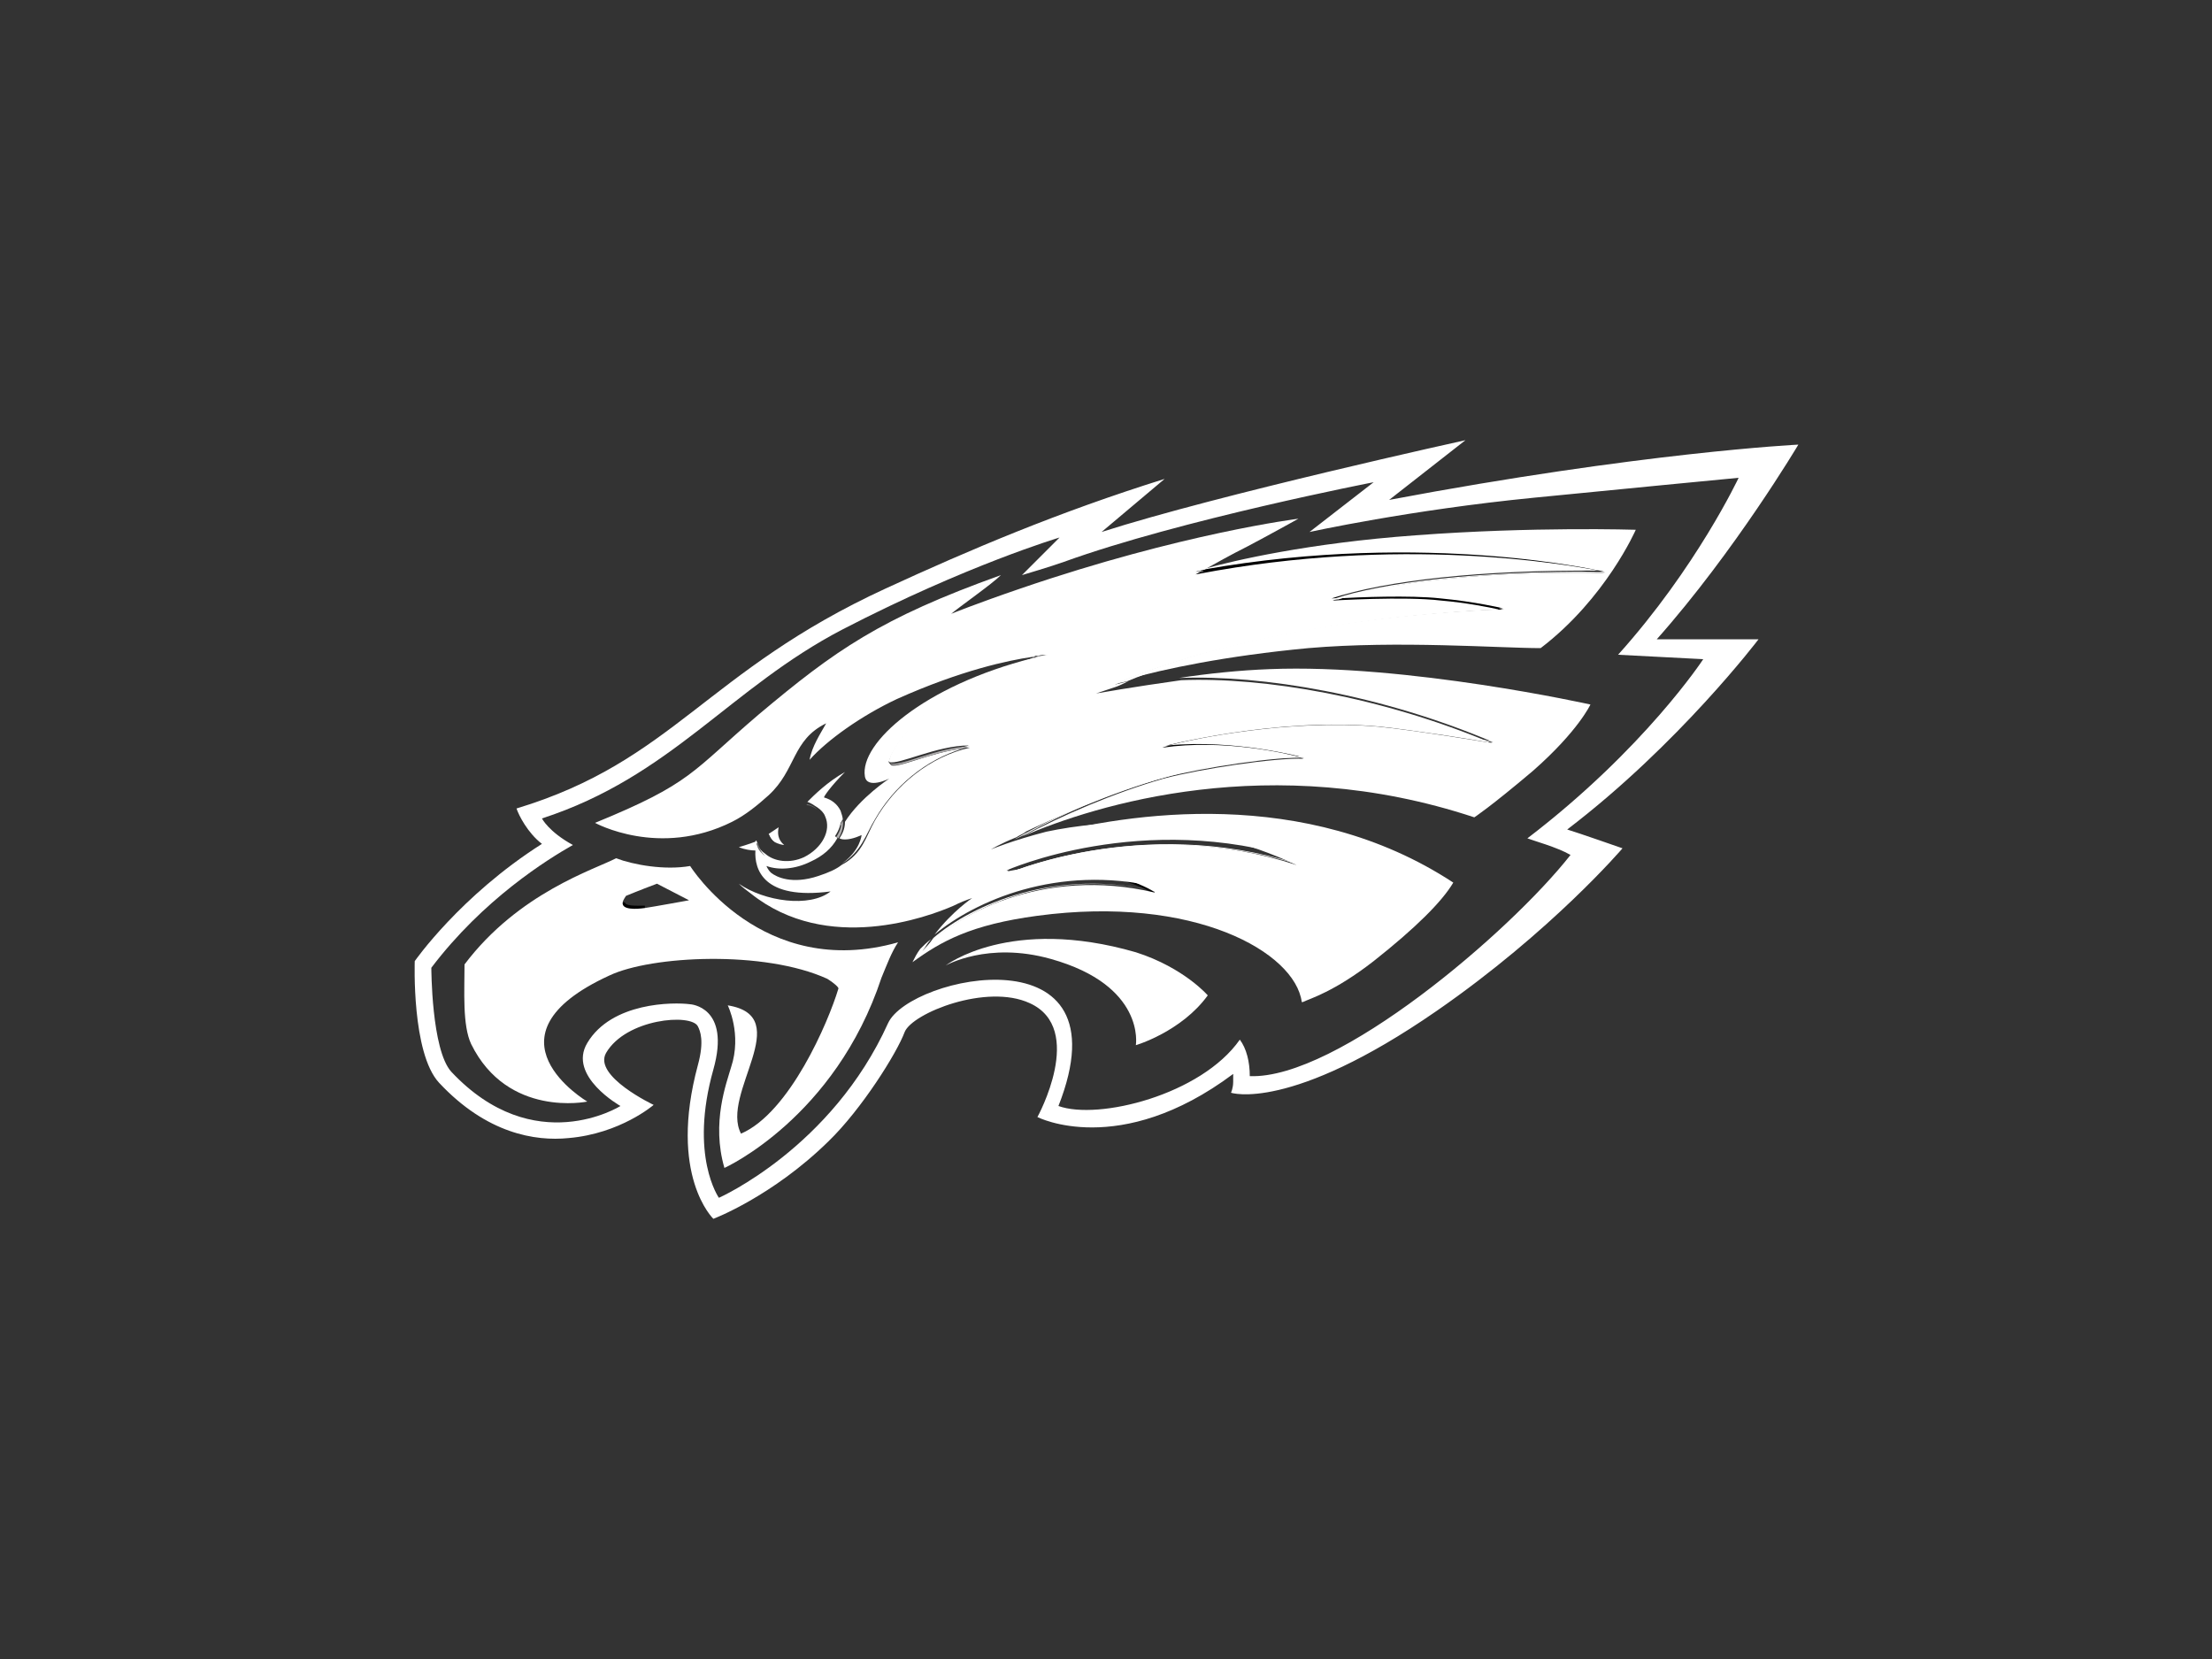 <svg xmlns="http://www.w3.org/2000/svg" xmlns:xlink="http://www.w3.org/1999/xlink" id="Layer_1" x="0px" y="0px" viewBox="0 0 200 150" style="enable-background:new 0 0 200 150;" xml:space="preserve"><rect x="0" y="0" width="200" height="150" fill="#333333" stroke="none"/><style type="text/css">	.st0{fill:#FFFFFF;}	.st1{fill:#FFFFFF;stroke:#010101;stroke-width:0.428;}	.st2{fill:#010101;stroke:#010101;stroke-width:0.428;}	.st3{fill:#AFADAE;}	.st4{fill:#6B6C6C;}</style><g>	<path class="st0" d="M162.6,40.2c0,0-14.2,0.7-37,5l6.9-5.4c0,0-22.3,4.9-32.9,8.3l5.7-4.8c-9.6,3-17.6,6.4-25.2,9.9  c-16.3,7.5-19.2,15.6-33.4,19.9c0.2,0.6,1,2.2,2.3,3.2C41.6,81,37.5,86.9,37.5,86.9s-0.3,8.3,2.2,11c4.3,4.6,8.7,5.3,11.7,5  c4.7-0.4,7.7-3,7.7-3s-5.5-2.6-4.3-4.7c1.8-3.1,7.7-3.6,8.3-2.4c0.2,0.4,0.6,1.3,0,3.5c-2.7,10,1.4,13.9,1.4,13.9s5.3-2,10.4-7  c3-2.9,6.2-8,6.9-9.9c0.7-1.7,7.4-4.4,11.3-2.6c5.1,2.3,0.7,10.3,0.7,10.3s7.4,3.8,17.7-3.9c0,0,0,0.4,0,0.7c0,0.6-0.2,1-0.2,1  s5.3,1.8,18.6-7.4c10.4-7.2,16.8-14.7,16.8-14.7s-4-1.4-5-1.7c10.1-7.7,17.3-17.2,17.3-17.2s-6.2,0-9.2,0  C156.9,49.8,162.6,40.2,162.6,40.2z M154,59.6c0,0-5.3,8.1-15.9,16.2c0.5,0.2,2.7,0.8,3.9,1.5c-5.5,7-21.1,20.3-29,20  c0-1.3-0.3-2.5-0.9-3.3c-3.5,5-12.8,7.3-16.4,6c6.3-16-13.4-11.8-15.4-7.5C75.2,103.8,65,108.3,65,108.3s-2.7-3.8-0.5-11.6  c1.6-5.7-2.1-5.9-2.1-5.9c-1.5-0.2-7.1-0.2-9.3,3.5c-1.8,3,3,5.7,3,5.7s-7.8,4.9-15.3-3.1c-1.8-2-1.8-9.4-1.8-9.4  c4.7-6.2,10.5-9.8,12.8-11.1c-2.2-1.2-2.8-2.4-2.8-2.4c11.7-3.8,17-11.8,27.2-17.1c11.2-5.8,19.6-8.3,19.6-8.3L92.4,52  c0,0,2.7-0.8,3.8-1.2c10.5-3.8,28-7.2,28-7.2l-5.8,4.5c0,0,9.1-2,20.3-3.1c6-0.6,18.5-1.8,18.5-1.8s-3.8,8.1-10.9,16  C150,59.4,154,59.6,154,59.6z"></path>	<path class="st1" d="M130.1,54.1c-2.6-0.3-7.5-0.1-9.2,0c-0.2,0.1-0.4,0.1-0.5,0.2c0,0,6.5-0.4,9.8,0c2.3,0.3,4.3,0.6,5.2,0.8  c0.1,0,0.3,0,0.4,0C135.8,55.1,133.3,54.5,130.1,54.1z"></path>	<path class="st1" d="M91,79.1c-0.1,0.1-0.2,0.1-0.2,0.1c8-1.7,13,1,13.6,1.4c0,0,0,0,0,0C104.5,80.5,99.6,77.4,91,79.1z"></path>	<path class="st2" d="M59.4,79.9"></path>	<path class="st2" d="M62.3,81.4"></path>	<path class="st2" d="M56.3,81.6c-0.1,0.7,1.3,0.6,2,0.5C57.6,82.1,56.3,82.2,56.3,81.6z"></path>	<path class="st1" d="M117.7,68.4c0.1,0,0.2,0,0.3,0c0,0-6.2-1.7-12.3-1.1c-0.4,0.1-0.7,0.2-0.7,0.2  C110.5,66.7,116.2,68.1,117.7,68.4z"></path>	<path class="st1" d="M108.7,51.7c-0.5,0.3-0.7,0.4-0.7,0.4s0.1,0,0.3-0.1c18.3-3.6,33.2-1,36.3-0.3c0.2,0,0.4,0,0.5,0  C145.1,51.7,129.1,47.9,108.7,51.7z"></path>	<path class="st0" d="M105.3,70.3c3.3-1,9.5-1.9,12.4-1.8c-1.4-0.4-7.1-1.7-12.6-0.9c0,0,0.2-0.1,0.7-0.2c-0.2,0-0.5,0-0.7,0.1  c0,0,10.2-2.7,19.7-1.8c2.8,0.3,8.8,1.2,10.1,1.5c-10-4.2-20.6-6-28.1-5.7c-4.3,0.6-7.7,1.2-7.7,1.2s0.6-0.2,1.8-0.6  c0.3-0.1,0.7-0.3,1.1-0.5c-0.4,0.1-0.8,0.2-1.2,0.3c2.8-1.3,14.3-5.8,34.7-6.8c-0.9-0.2-2.9-0.6-5.2-0.8c-3.3-0.4-9.8,0-9.8,0  c0.2-0.1,0.4-0.1,0.5-0.2c-0.4,0-0.6,0-0.6,0c4.8-1.6,13.6-2.6,24.2-2.5c-3.2-0.6-18-3.2-36.3,0.3c-0.2,0-0.3,0.1-0.3,0.1  s0.3-0.2,0.7-0.4c-0.2,0-0.4,0.1-0.6,0.1c0.2-0.1,0.5-0.1,0.8-0.2c0.9-0.5,2.3-1.3,3.9-2.1c1.9-1,4.6-2.5,4.6-2.5  s-10.5,1.3-25.1,6.3c-4.1,1.4-6.3,2.3-6.3,2.3c0.7-0.6,3.7-2.7,4.5-3.5c-10.9,3.9-15,6.8-21.9,12.6c-6.1,5.2-6,6.2-14.8,9.8  c0,0,5.8,3.2,12.4-0.1c1.2-0.6,2.3-1.5,3.3-2.4c2.5-2.3,2.1-5,5.2-6.5c-0.5,0.9-1.3,2.1-1.5,3.3c1.6-1.8,4.7-4,7.9-5.5  c5.8-2.6,10.1-3.5,12.2-3.8c0.1,0,0.2,0,0.3-0.1c0,0,0.3,0,0.4-0.1c-0.1,0-0.2,0.1-0.4,0.1c0.7-0.1,1.1-0.1,1.1-0.1  c-0.2,0-0.4,0.1-0.6,0.1c-11.2,3.2-13.6,8.8-13.7,9.4c0,0.1,0,0.2,0,0.2c0.8,0.3,4.3-1.5,7.2-1.5c-0.2,0.1-0.5,0.1-0.7,0.2  c0.3,0,0.5,0,0.8,0c-3.6,0.8-6.8,3.4-8.6,6.6c-0.8,1.4-1.1,3-3,4c-0.5,0.4-1.2,0.7-2.1,1c-2.4,0.8-3.8,0.1-4.3-0.3  c-0.3-0.3-0.4-0.6-0.4-0.6c1.1,0.4,2.6,0.3,4-0.4c1.1-0.5,1.9-1.2,2.4-2.1c0,0,0,0,0-0.1c-0.1,0-0.1,0-0.2-0.1  c0.4-0.6,0.5-1.1,0.5-1.2c0.1-0.1,0.1-0.2,0.2-0.3c0-0.2-0.1-0.5-0.2-0.8c-0.3-0.6-0.8-1-1.5-1.2c0-0.1,0.6-1,1.9-2.3  c-1.6,0.9-2.8,2.1-3.4,2.7c0.3,0.1,0.6,0.3,0.9,0.5c0.3,0.2,0.6,0.5,0.7,0.8c0.6,1.3-0.3,2.9-1.9,3.7c-1.3,0.6-2.7,0.4-3.5-0.3  c-0.3-0.2-0.6-0.5-0.7-0.9c0-0.1-0.1-0.2-0.1-0.3c0,0-0.1,0-0.1,0.1c-0.5,0.2-1.5,0.5-1.5,0.5c0.5,0.2,1.1,0.3,1.5,0.3  c-0.1,1.7,0.7,4.5,6.8,3.7c-1.9,1.5-6,0.9-8.3-0.7c0.3,0.3,0.7,0.6,1.1,0.9c6.9,5.5,16,2.1,18.3,1.1c0.6-0.3,1.1-0.5,1.7-0.7  c0,0-1.8,1.2-3.4,3.3c3.6-3,11.1-6.4,20.1-4.3c-0.7-0.4-5.6-3-13.6-1.4c0,0,0.1,0,0.2-0.1c-0.1,0-0.2,0-0.2,0c0,0,12.3-5.5,26.5-1  c-9.1-4.2-17.7-3.6-22.9-2.5c-3.1,0.8-5,1.6-5,1.6s0.8-0.5,2.3-1.1c0.3-0.2,0.6-0.3,0.9-0.5c-0.3,0.1-0.7,0.3-0.9,0.4  C95.4,73.9,100.4,71.7,105.3,70.3z M93.7,59.4L93.7,59.4L93.7,59.4z M94.1,59.3C94.1,59.3,94.1,59.3,94.1,59.3  c-0.2,0-0.2,0.1-0.4,0.1C93.8,59.3,94,59.3,94.1,59.3C94.1,59.3,94.1,59.3,94.1,59.3z"></path>	<path class="st0" d="M94.1,59.2c-0.1,0-0.3,0-0.4,0.1C93.8,59.3,93.9,59.3,94.1,59.2z"></path>	<path class="st0" d="M75.9,75.8c0.2,0.1,0.4,0.1,0.5,0.1c0.7,0,1.5-0.4,1.5-0.4s-0.1,1.4-1.8,2.6c1.8-1.1,2.2-2.7,3-4  c1.7-3,4.6-5.4,7.9-6.4c-2.9,0.3-6.2,2-6.5,1.4c-0.1-0.1-0.2-0.2-0.1-0.3c0.1-0.6,2.5-6.1,13.3-9.3c-0.1,0-0.2,0-0.3,0  c-9.9,2.5-15.7,7.7-15.2,10.7c0.2,1.2,2.2,0.2,2.2,0.2s-2.6,1.7-4,3.9C76.4,75,76.1,75.5,75.9,75.8z"></path>	<path class="st3" d="M94,59.3c-0.1,0-0.4,0.1-0.4,0.1c-0.1,0-0.2,0-0.3,0.1c0.1,0,0.2,0,0.3,0C93.7,59.4,93.9,59.4,94,59.3z"></path>	<path class="st3" d="M75.6,75.7c0.1,0,0.1,0,0.2,0.1c0.2-0.3,0.5-0.9,0.4-1.6c-0.1,0.1-0.1,0.2-0.2,0.3  C76.1,74.6,76,75.1,75.6,75.7z"></path>	<path class="st3" d="M87,67.7c0.2-0.1,0.4-0.1,0.7-0.2c-2.8,0-6.4,1.9-7.2,1.5C80.8,69.7,84,68,87,67.7z"></path>	<path class="st4" d="M73.9,73.2c-0.2-0.2-0.5-0.4-0.9-0.5c0,0-0.1,0.1-0.1,0.1C73.3,72.8,73.6,73,73.9,73.2z"></path>	<path class="st4" d="M69.2,77.4c-0.2-0.2-0.4-0.4-0.5-0.7c-0.1-0.2-0.1-0.3-0.2-0.5c0,0-0.1,0-0.1,0.1c0,0.1,0.1,0.2,0.1,0.3  C68.6,76.9,68.9,77.2,69.2,77.4z"></path>	<path class="st0" d="M69.9,76c0.3,0.3,0.9,0.4,1,0.4c-0.6-0.5-0.6-1.1-0.5-1.6c-0.3,0.2-0.6,0.4-0.9,0.6c0,0,0,0,0,0c0,0,0,0,0,0  C69.6,75.6,69.7,75.8,69.9,76z"></path>	<path class="st0" d="M70.9,76.4C70.9,76.4,70.9,76.4,70.9,76.4c-0.2,0-0.7-0.1-1-0.4c-0.2-0.2-0.3-0.4-0.3-0.6c0,0,0,0,0,0  c0,0.1,0.1,0.3,0.3,0.5C70.2,76.4,70.9,76.4,70.9,76.4z"></path>	<path class="st0" d="M114.8,60.5c-2.7,0.1-5.6,0.4-8.2,0.8c7.5-0.3,18.3,1.5,28.4,5.8c0,0-0.1,0-0.3,0c0.1,0,0.2,0.1,0.3,0.1  c0,0-7.2-1.2-10.4-1.5c-8.1-0.7-16.6,1.1-19,1.7c6.1-0.6,12.3,1.1,12.3,1.1c-0.1,0-0.2,0-0.3,0c0.2,0.1,0.3,0.1,0.3,0.1  c-2.6-0.1-9.3,0.9-12.7,1.8c-4.5,1.3-9.1,3.3-12.7,5.2c6.5-2.8,22.4-7.8,40.8-1.7c0,0,1.4-0.9,5.3-4.2c4.1-3.6,5.2-6,5.2-6  S127.2,60,114.8,60.5z"></path>	<path class="st0" d="M118,68.5c0,0-0.1,0-0.3-0.1c-2.8-0.1-9.1,0.9-12.4,1.8c-4.9,1.4-9.9,3.6-13.6,5.7c0.3-0.1,0.6-0.3,0.9-0.4  c3.6-2,8.2-4,12.7-5.2C108.7,69.4,115.4,68.4,118,68.5z"></path>	<path class="st0" d="M105,67.4c0.2,0,0.5-0.1,0.7-0.1c2.4-0.6,10.9-2.4,19-1.7c3.2,0.3,10.4,1.5,10.4,1.5c-0.1,0-0.2-0.1-0.3-0.1  c-1.4-0.2-7.3-1.2-10.1-1.5C115.2,64.7,105,67.4,105,67.4z"></path>	<path class="st0" d="M90.8,79.1c8.6-1.7,13.5,1.5,13.5,1.5c0,0,0,0,0,0c0.1,0,0.1,0.1,0.1,0.1c-10.1-2.4-18.3,2.1-21,5.3  c0.3-0.4,0.5-0.8,0.8-1.1c-0.4,0.3-0.7,0.6-1,0.9c-0.3,0.4-0.5,0.8-0.7,1.2c2.6-1.9,5.3-3.4,11.3-4.2c14.2-1.9,23.3,3.3,23.9,7.8  c0,0,0,0,0.1,0c0.6-0.3,2.8-0.9,6.4-3.7c3.8-3,6.2-5.4,7.2-7.1C118,71,102,73.5,94.1,75.6c5.3-1.1,14-1.7,23.1,2.6  c-0.1,0-0.1,0-0.2-0.1c0.1,0,0.1,0.1,0.2,0.1C104,73.9,92.4,78.4,90.8,79.1z"></path>	<path class="st0" d="M104.6,80.6C104.6,80.6,104.5,80.6,104.6,80.6c-9.1-2.2-16.7,1.2-20.2,4.2c-0.3,0.4-0.5,0.7-0.8,1.1  C86.3,82.7,94.5,78.2,104.6,80.6z"></path>	<path class="st0" d="M90.8,79.1c0.1,0,0.2,0,0.2,0c1.6-0.7,13.2-5.1,26.5-0.9c-0.1,0-0.1-0.1-0.2-0.1  C103.1,73.6,90.8,79.1,90.8,79.1z"></path>	<path class="st0" d="M145.1,51.7c-0.2,0-0.4,0-0.5,0c0.4,0.1,0.6,0.1,0.6,0.1c-10.5-0.2-19.3,0.8-24.2,2.3c1.7-0.1,6.5-0.3,9.2,0  c3.2,0.3,5.7,0.9,5.7,0.9c-0.1,0-0.3,0-0.4,0c0.3,0.1,0.5,0.1,0.5,0.1c-18.7,0.8-29.9,4.6-34,6.3c3.2-0.9,8.8-2.1,16.3-2.8  c8.1-0.7,17.3,0,21,0c5.9-4.5,8.6-10.7,8.6-10.7s-9.3-0.3-19.9,0.5c-9.7,0.7-16.5,2.3-19,3c-0.1,0-0.2,0.1-0.2,0.1  C129.1,47.9,145.1,51.7,145.1,51.7z"></path>	<path class="st0" d="M145.2,51.8c0,0-0.2-0.1-0.6-0.1c-10.7-0.1-19.4,0.9-24.2,2.5c0,0,0.2,0,0.6,0  C125.9,52.6,134.6,51.6,145.2,51.8z"></path>	<path class="st0" d="M108.7,51.7c0.1,0,0.1-0.1,0.2-0.1c-0.4,0.1-0.6,0.2-0.8,0.2C108.3,51.8,108.5,51.7,108.7,51.7z"></path>	<path class="st0" d="M135.4,55.1c-20.4,0.9-31.9,5.5-34.7,6.8c0.3-0.1,0.7-0.2,1.2-0.3c4.1-1.7,15.4-5.6,34-6.3  C135.9,55.2,135.7,55.2,135.4,55.1z"></path>	<path class="st0" d="M102.7,86.1c-11.4-3.3-17.2,1.2-17.2,1.2s3.8-2.2,9.5-0.6c8.6,2.4,7.7,7.8,7.7,7.8s4.1-1.2,6.5-4.5  C109.3,90.1,107.1,87.5,102.7,86.1z"></path>	<path class="st0" d="M62.4,78.3c-2.3,0.4-5.1-0.1-6.7-0.7c-1.9,1-8.8,3.1-13.7,9.6c0,2.4-0.2,5.5,0.6,7.2  c3.3,6.7,10.5,5.2,10.5,5.2s-10-5.9,2-11.4c3.8-1.8,14-2.3,19.7,0.3c0.5,0.3,1.1,0.8,1,0.9c-0.9,3-4.4,11.2-8.8,13.1  c-1.9-3.6,5-10.6-1.2-11.6c0,0,1.3,2.6,0.3,5.6c-0.4,1.4-1.8,5-0.6,9.1c0,0,10-4.5,14.2-17.2c0.5-1.2,0.9-2.3,1.5-3.2  C68.9,88.7,62.4,78.3,62.4,78.3z M62.3,81.4c0,0-3.3,0.6-4,0.7c-0.7,0.1-2.1,0.2-2-0.5c0-0.1,0.1-0.3,0.3-0.6c0,0,1.2-0.5,2.8-1.1"></path></g></svg>